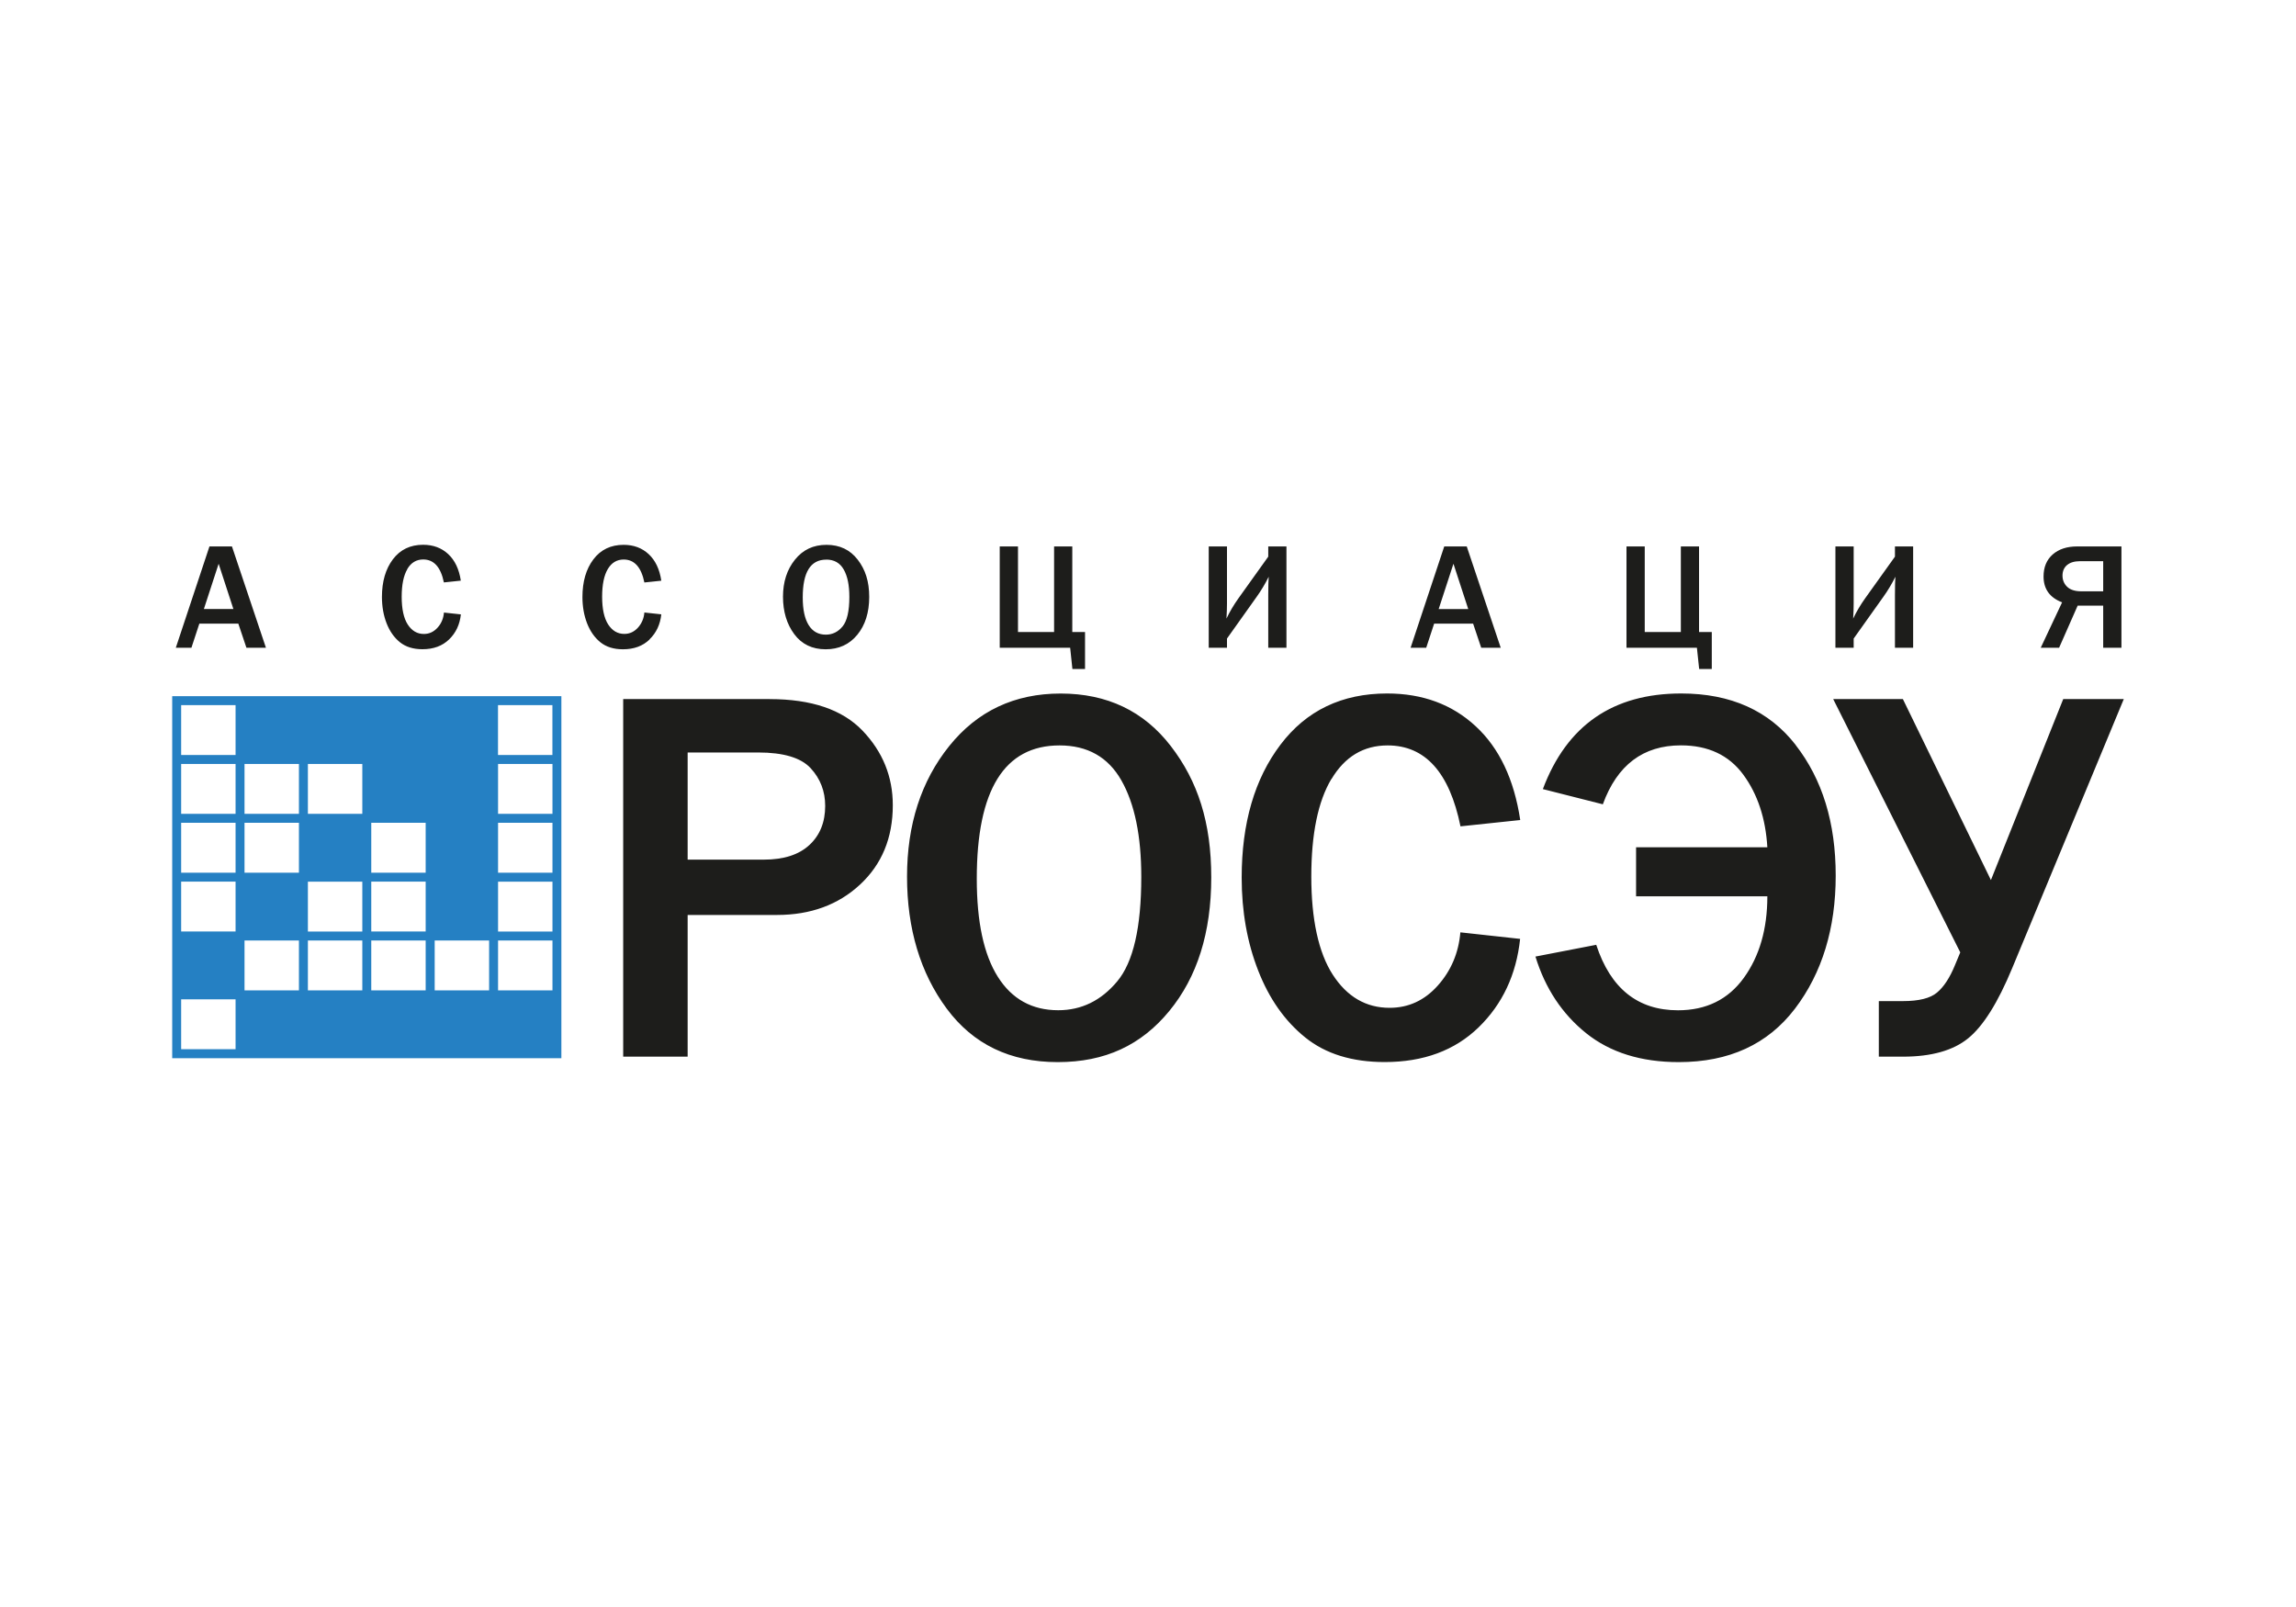 <?xml version="1.0" encoding="UTF-8"?><svg id="a" xmlns="http://www.w3.org/2000/svg" viewBox="0 0 400 280"><rect width="400" height="280" fill="#fff"/><path d="M86.76,121.3H30v63.08h67.8v-63.08h-11.04ZM42.6,143.36h9.48v8.7h-9.48v-8.7ZM42.6,163.87h9.48v8.69h-9.48v-8.69ZM63.12,172.56h-9.48v-8.69h9.48v8.69ZM53.64,162.31v-8.69h9.48v8.69h-9.48ZM64.68,143.36h9.48v8.7h-9.48v-8.7ZM64.68,153.61h9.48v8.69h-9.48v-8.69ZM53.64,133.11h9.48v8.69h-9.48v-8.69ZM74.16,172.56h-9.48v-8.69h9.48v8.69ZM42.6,133.11h9.48v8.69h-9.48v-8.69ZM85.21,172.56h-9.48v-8.69h9.48v8.69ZM31.56,122.86h9.48v8.69h-9.48v-8.69ZM31.56,133.11h9.48v8.69h-9.48v-8.69ZM31.56,143.36h9.48v8.7h-9.48v-8.7ZM31.56,153.61h9.48v8.69h-9.48v-8.69ZM41.04,182.81h-9.48v-8.69h9.48v8.69ZM96.25,172.56h-9.48v-8.69h9.48v8.69ZM96.25,162.31h-9.48v-8.69h9.48v8.69ZM96.25,152.06h-9.48v-8.7h9.48v8.7ZM96.25,141.8h-9.48v-8.69h9.48v8.69ZM86.76,131.55v-8.69h9.48v8.69h-9.48Z" fill="#2580c3"/><path d="M134.09,121.8h-25.52v62.31h11.23v-24.69h15.56c5.84,0,10.67-1.76,14.47-5.29,3.8-3.53,5.71-8.14,5.71-13.83,0-4.99-1.76-9.32-5.27-12.99-3.51-3.67-8.91-5.5-16.18-5.5ZM141.02,147.22c-1.83,1.7-4.47,2.56-7.94,2.56h-13.28v-18.67h12.28c4.41,0,7.46.91,9.15,2.74,1.69,1.83,2.53,4.02,2.53,6.57,0,2.83-.91,5.1-2.74,6.8ZM184.77,120.84c-8.03,0-14.5,3.05-19.4,9.15-4.9,6.1-7.35,13.69-7.35,22.75s2.31,16.8,6.92,23.01c4.61,6.21,11.05,9.31,19.33,9.31s14.54-2.96,19.42-8.88c4.88-5.92,7.33-13.69,7.33-23.3s-2.35-16.79-7.05-22.89c-4.7-6.1-11.1-9.15-19.19-9.15ZM194.63,171c-2.8,3.35-6.22,5.02-10.27,5.02-4.56,0-8.07-1.94-10.52-5.82-2.45-3.88-3.67-9.58-3.67-17.09,0-15.49,4.81-23.23,14.42-23.23,4.87,0,8.46,2.03,10.77,6.09,2.31,4.06,3.47,9.67,3.47,16.82,0,8.79-1.4,14.87-4.2,18.21ZM231.94,135.74c-2.33,3.91-3.49,9.58-3.49,17s1.25,13.24,3.74,17.09c2.49,3.85,5.8,5.77,9.9,5.77,3.29,0,6.09-1.29,8.4-3.88,2.31-2.59,3.62-5.68,3.93-9.27l10.41,1.14c-.67,6.24-3.08,11.37-7.23,15.41-4.15,4.03-9.61,6.05-16.36,6.05-5.69,0-10.31-1.43-13.85-4.29-3.55-2.86-6.28-6.74-8.19-11.64-1.92-4.9-2.88-10.3-2.88-16.2,0-9.49,2.25-17.22,6.76-23.17,4.5-5.95,10.7-8.92,18.58-8.92,6.18,0,11.32,1.9,15.43,5.71,4.11,3.8,6.69,9.25,7.76,16.34l-10.41,1.1c-1.92-9.4-6.15-14.1-12.69-14.1-4.2,0-7.46,1.96-9.79,5.87ZM312.83,129.81c4.66,5.98,6.98,13.56,6.98,22.75s-2.37,16.98-7.1,23.19c-4.73,6.21-11.48,9.31-20.24,9.31-6.57,0-11.95-1.68-16.14-5.04-4.18-3.36-7.13-7.81-8.83-13.35l10.59-2.05c2.49,7.61,7.24,11.41,14.24,11.41,4.93,0,8.76-1.89,11.48-5.66,2.72-3.77,4.09-8.51,4.09-14.2h-22.87v-8.54h22.87c-.3-5.05-1.7-9.27-4.2-12.67-2.5-3.39-6.12-5.09-10.86-5.09-6.57,0-11.11,3.42-13.6,10.27l-10.45-2.65c4.17-11.11,12.2-16.66,24.1-16.66,8.64,0,15.29,2.99,19.95,8.97ZM370,121.8l-19.44,46.88c-2.5,6.03-5.05,10.1-7.67,12.23-2.62,2.13-6.41,3.2-11.37,3.2h-4.2v-9.68h4.2c2.77,0,4.75-.49,5.93-1.48,1.19-.99,2.24-2.59,3.15-4.82l.91-2.19-22.14-44.14h12.14l15.34,31.54,12.6-31.54h10.54ZM36.49,95.21l-5.86,17.65h2.72l1.38-4.2h6.79l1.41,4.2h3.4l-5.92-17.65h-3.92ZM35.52,106.11l2.57-7.88,2.57,7.88h-5.15ZM70.97,99.16c-.66,1.11-.99,2.71-.99,4.82s.35,3.75,1.06,4.84c.71,1.09,1.64,1.64,2.81,1.64.93,0,1.72-.37,2.38-1.1.66-.73,1.03-1.61,1.11-2.63l2.95.32c-.19,1.77-.87,3.22-2.05,4.36-1.18,1.14-2.72,1.71-4.64,1.71-1.61,0-2.92-.41-3.93-1.22-1-.81-1.78-1.91-2.32-3.3-.54-1.39-.81-2.92-.81-4.59,0-2.69.64-4.88,1.91-6.56,1.28-1.69,3.03-2.53,5.26-2.53,1.75,0,3.21.54,4.37,1.62,1.16,1.08,1.9,2.62,2.2,4.63l-2.95.31c-.54-2.66-1.74-4-3.6-4-1.19,0-2.11.55-2.77,1.66ZM113.17,111.42c-1.18,1.14-2.72,1.71-4.64,1.71-1.61,0-2.92-.41-3.93-1.22-1-.81-1.78-1.91-2.32-3.3-.54-1.39-.81-2.92-.81-4.59,0-2.69.64-4.88,1.91-6.56,1.28-1.69,3.03-2.53,5.26-2.53,1.75,0,3.21.54,4.37,1.62,1.16,1.08,1.9,2.62,2.2,4.63l-2.95.31c-.54-2.66-1.74-4-3.6-4-1.19,0-2.11.55-2.77,1.66-.66,1.11-.99,2.71-.99,4.82s.35,3.75,1.06,4.84c.71,1.09,1.64,1.64,2.81,1.64.93,0,1.72-.37,2.38-1.1.65-.73,1.03-1.61,1.11-2.63l2.95.32c-.19,1.77-.87,3.22-2.05,4.36ZM143.85,113.13c2.28,0,4.12-.84,5.5-2.52,1.38-1.68,2.08-3.88,2.08-6.6s-.67-4.76-2-6.49c-1.33-1.73-3.14-2.59-5.44-2.59s-4.11.86-5.5,2.59c-1.39,1.73-2.08,3.88-2.08,6.45s.65,4.76,1.96,6.52c1.31,1.76,3.13,2.64,5.48,2.64ZM143.94,97.5c1.38,0,2.4.58,3.05,1.73.66,1.15.98,2.74.98,4.77,0,2.49-.4,4.21-1.19,5.16-.79.95-1.76,1.42-2.91,1.42-1.29,0-2.29-.55-2.98-1.65-.69-1.1-1.04-2.71-1.04-4.84,0-4.39,1.36-6.58,4.09-6.58ZM186.44,112.86h-12.27v-17.65h3.18v14.91h6.29v-14.91h3.17v14.91h2.22v6.45h-2.2l-.39-3.71ZM218.93,103.99l-5.17,7.27v1.6h-3.18v-17.65h3.18v9.91c0,.8-.03,1.69-.09,2.66.57-1.2,1.26-2.37,2.08-3.52l5.2-7.27v-1.78h3.17v17.65h-3.17v-9.14c0-1.59.03-2.66.08-3.23-.62,1.24-1.32,2.41-2.1,3.5ZM249.85,108.66h6.79l1.41,4.2h3.4l-5.92-17.65h-3.92l-5.86,17.65h2.72l1.38-4.2ZM253.22,98.24l2.57,7.88h-5.15l2.57-7.88ZM295.63,112.86h-12.27v-17.65h3.18v14.91h6.29v-14.91h3.17v14.91h2.22v6.45h-2.2l-.39-3.71ZM322.94,112.86h-3.18v-17.65h3.18v9.91c0,.8-.03,1.69-.09,2.66.57-1.2,1.26-2.37,2.08-3.52l5.2-7.27v-1.78h3.17v17.65h-3.17v-9.14c0-1.59.03-2.66.08-3.23-.62,1.24-1.32,2.41-2.1,3.5l-5.17,7.27v1.6ZM358.73,112.86l3.23-7.33h4.45v7.33h3.18v-17.65h-7.72c-1.77,0-3.18.46-4.25,1.39-1.06.93-1.6,2.21-1.6,3.84,0,2.19,1.08,3.69,3.23,4.51l-3.72,7.91h3.19ZM360.11,98.46c.52-.45,1.28-.68,2.28-.68h4.02v5.25h-3.78c-1.14,0-1.97-.27-2.51-.8s-.8-1.18-.8-1.94.26-1.38.78-1.83Z" fill="#1d1d1b"/></svg>